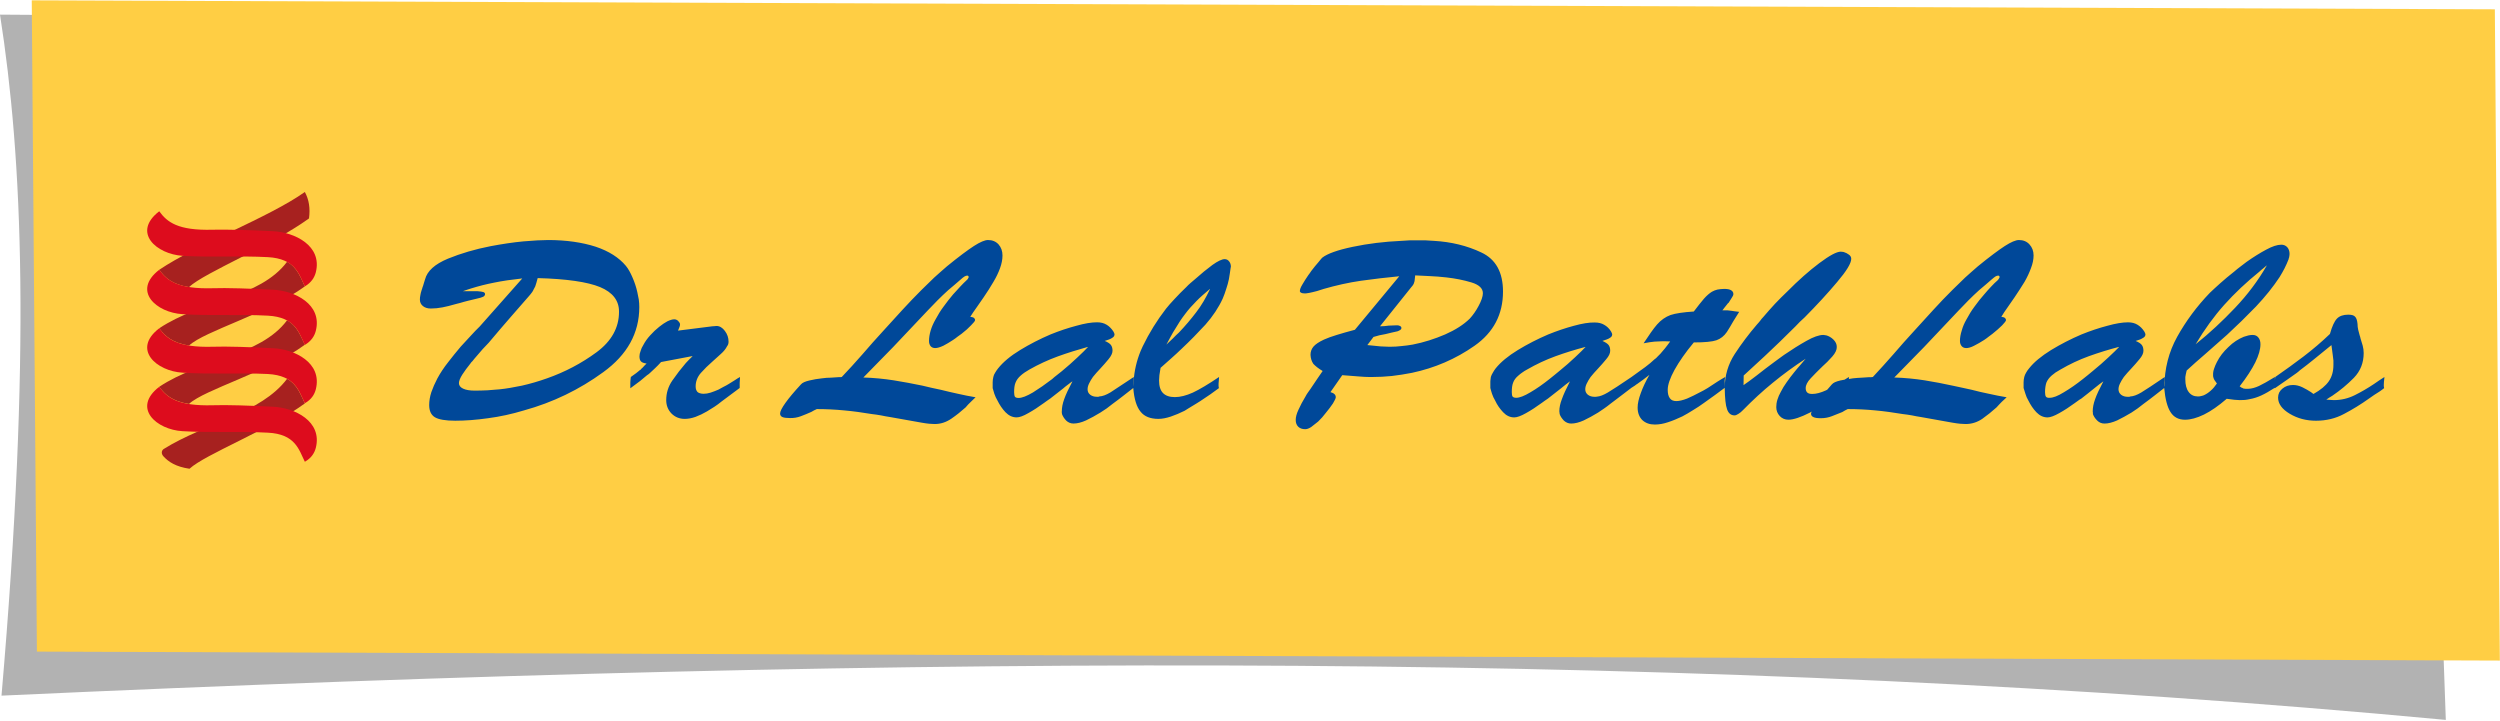 <svg version="1.2" xmlns="http://www.w3.org/2000/svg" viewBox="0 0 1504 434" width="1504" height="434"><style>.a{fill:#b2b2b2}.b{fill:#ffce44}.c{fill:#004899}.d{fill:#a7211f}.e{fill:#dd0c1d}</style><path class="a" d="m1471.4 433.1l-14.7-414.2-1456.7-10.1c13.6 86.9 18.7 203.5 0.9 409.7 560.9-25.7 1027.3-27 1470.5 14.6z"/><path class="b" d="m22.2 392l1481.7 5.4-3-391.8-1481.8-5.4z"/><path class="c" d="m852.7 144.6q2.6 0 5 0 2.5 0.1 5 0.3c10.3 0.6 19.9 2.9 28.5 7q13 6.1 13 23.5 0 20.6-17.1 32.6c-11.4 8-24 13.4-37.7 16.3q-6.1 1.2-12.1 1.9c-4 0.4-7.8 0.6-11.6 0.6h-2q-2.5 0-5.9-0.3-3.4-0.2-10.3-0.8l-7.1 10.2c1.1 0.3 1.9 0.7 2.5 1.3q0.7 0.7 0.7 1.8 0 0.9-1.7 3.7-1.8 2.7-4.3 5.7-1.1 1.4-2.2 2.7c-0.8 0.8-1.6 1.7-2.4 2.5q-2.3 1.9-4.2 3.3c-1.4 0.9-2.5 1.3-3.6 1.3q-2.7 0-4.2-1.5c-1-1-1.5-2.3-1.5-4.1 0-1.6 0.5-3.7 1.7-6.2q1.7-3.8 4.2-7.9c0.4-0.8 0.9-1.6 1.4-2.3l1.5-2.1q2.2-3.3 4.1-6.1 1.9-2.8 3.3-4.8-2-1.2-3.4-2.3c-0.9-0.7-1.6-1.4-2.2-2-0.5-0.8-1-1.7-1.2-2.5q-0.4-1.2-0.5-2.9c0-1.9 0.6-3.6 1.8-5q1.8-2.1 6.3-4.2 3.1-1.4 7.7-2.8 4.5-1.4 10.9-3.1l26.7-32.2q-11.5 1.1-23 2.7c-7.6 1.1-15.1 2.8-22.4 4.9q-4.7 1.6-6.9 2-2 0.5-3.8 0.7h-1.1q-1.2 0-1.9-0.4-0.7-0.4-0.7-1c0-1 0.5-2.3 1.6-4.1q1.5-2.6 3.5-5.5l0.9-1.2q0.4-0.5 0.8-1.2c1.6-2 3-3.9 4.4-5.4q2-2.5 2.3-2.7c3.1-2.4 9.2-4.6 18.3-6.5q13.8-2.9 29.3-3.6c1.7-0.1 3.3-0.2 4.9-0.3q2.4 0 4.7 0zm184.5 29.2q2.9 0 4.2 0.8c0.9 0.5 1.4 1.3 1.4 2.3q0 0.9-1 2.3-0.9 1.4-1.9 3-0.3 0.1-0.5 0.4c-0.1 0.1-0.2 0.3-0.3 0.4l-1.6 2q-0.8 0.9-1.3 1.7c1.2 0 2.3 0 3.1 0q1.3 0.1 2.5 0.3 1 0.2 2 0.3 1 0.1 2.5 0.3l-3.5 5.6-2.1 3.6q-1 1.7-1.8 2.9c-1.7 2.5-3.8 4.1-6.3 5q-3.8 1.3-13.6 1.3c-5 6-8.8 11.5-11.6 16.5q-4.1 7.5-4.1 12 0 3.4 1.3 5.1 1.2 1.7 3.9 1.7 2.5 0 6.4-1.5 3.7-1.6 7.6-3.7 1.2-0.6 2.5-1.3c0.8-0.5 1.6-0.9 2.4-1.4 2-1.3 4-2.6 5.8-3.8 1.9-1.2 3.4-2.1 4.7-2.8q-0.2 0.7-0.3 1.6-0.1 0.9 0 1.6v3.3q-2.6 2-5.8 4.3-3.2 2.4-6.7 4.8c-2 1.5-4.2 2.9-6.5 4.3q-3.3 2.1-6.5 3.8c-3 1.4-5.8 2.6-8.6 3.5q-4.1 1.4-8 1.4-4.6 0-7.5-2.7c-1.8-1.8-2.8-4.3-2.8-7.5q0-3.6 1.9-8.7 1.8-5.1 5.2-11-2.4 1.9-3.9 3c-1 0.7-1.9 1.4-2.8 2 0 0-0.1 0-0.1 0.1l-0.3 0.2c-0.5 0.3-1.1 0.7-1.7 1.2q-0.9 0.6-2.2 1.4c0 0-0.1 0-0.1 0.1q-2.3 1.7-5.5 4.2-3.3 2.6-7 5.3-1.7 1.4-3.6 2.7c-1.2 0.8-2.4 1.6-3.7 2.5q-4.4 2.7-8.6 4.7-4.2 1.9-7.6 1.9c-1.6 0-3.1-0.6-4.4-1.8-1.2-1.3-2.1-2.6-2.5-3.9q0-0.5-0.1-0.9-0.1-0.3-0.1-0.8 0-3.3 1.5-7.2 1.4-4 4.9-10.8-2 1.4-5.5 4.3c-2.4 1.9-5 3.9-7.8 6.1q-1 0.6-1.9 1.3l-1.8 1.3q-4.9 3.6-9.4 6.1-4.6 2.6-7.1 2.6-3.8 0-6.7-3.1c-2-2.1-3.6-4.4-4.8-7q-1.2-2-1.9-4.1c-0.4-1.4-0.8-2.5-1-3.5v-3.4c0-0.5 0-1 0.1-1.6q0.1-0.9 0.2-1.6c0.3-0.9 0.6-1.7 1.2-2.6q0.7-1.3 1.7-2.6 4.6-5.7 13.3-11 8.7-5.3 18.3-9.4 7.9-3.2 15.4-5.2 7.5-2.1 12.6-2 3.4 0 5.7 1.4c1.6 0.9 3 2.2 4.1 4q0.3 0.6 0.5 1 0.2 0.4 0.2 0.7 0 1.2-1 1.9c-0.7 0.5-1.4 0.9-2.3 1.2q-0.8 0.3-1.5 0.5-0.6 0.2-1.1 0.4 2.6 1.1 3.7 2.4 1 1.3 1 3.5 0 2.3-2.4 5.1c-1.5 1.9-3.2 3.7-5 5.7q-1.2 1.3-2.3 2.5-1.1 1.2-2.1 2.5-1.4 2-2.3 3.9c-0.6 1.2-0.9 2.4-0.9 3.5q0 2 1.6 3.3 1.6 1.2 3.9 1.2h0.8q0.4 0 0.8-0.1 2.6-0.2 6.5-2.5 3.9-2.3 14.2-9.3c3.4-2.4 6.1-4.4 8.3-6q3.2-2.4 5.5-4.6c0.7-0.5 1.4-1 1.9-1.7 0.6-0.6 1.1-1.1 1.7-1.7 0.9-1 1.8-2.1 2.8-3.3 0.9-1.2 2-2.5 3.1-4.1q-1.7-0.1-2.9-0.1h-2q-2 0-4.5 0.2c-1.6 0.1-3.8 0.5-6.6 1q2.5-3.7 4.4-6.5c1.4-1.9 2.5-3.5 3.7-4.8q3.5-4 8.1-5.7c3-1 7.7-1.7 14-2.1q3.7-4.9 6.1-7.7 2.5-2.8 4.8-4.2 1.6-0.9 3.3-1.3c1.2-0.2 2.5-0.4 4-0.4zm177.4-29.4q3.9 0 6.3 2.6 2.5 2.7 2.5 6.7 0 3.6-1.6 7.7-1.5 4.1-3.8 8.1-1.4 2.3-2.9 4.6l-3.1 4.7q-2.2 3.2-4.3 6.2-2.1 2.9-3.7 5.6 1.3 0.1 2.1 0.6 0.7 0.6 0.7 1.4c0 0.5-0.8 1.5-2.3 3.1q-2.4 2.4-5.8 5.1-1.2 0.9-2.4 1.8l-1.3 1-1.3 0.9q-3.1 2-6.1 3.5c-1.9 1-3.5 1.4-4.7 1.4-1.2 0-2.1-0.4-2.7-1.1q-1.1-1.2-1.1-3.2 0-2.9 1.1-6.3 0.9-3.3 2.8-6.6c1.4-2.6 3-5.3 4.9-7.8 1.9-2.6 3.8-5.1 5.8-7.3q2.1-2.5 4.2-4.7c1.3-1.4 2.6-2.7 3.9-3.8q0.3-0.3 0.5-0.6l0.3-0.5c0.1-0.1 0.2-0.3 0.3-0.5 0-0.2 0-0.4 0-0.4 0-0.3 0-0.4-0.2-0.6q-0.3-0.2-0.6-0.2-0.7 0-1.6 0.5c-0.6 0.4-1.4 1-2.3 1.8q-1.8 1.6-3.7 3.2-1.8 1.6-3.9 3.3-3.2 2.9-6.3 6-3.1 3.1-6 6.2l-20.8 22-17.9 18.3c6.3 0.2 12.4 0.8 18.2 1.7q8.7 1.4 17.3 3.3c1.9 0.4 3.8 0.8 5.6 1.2 1.8 0.4 3.6 0.8 5.5 1.2 3.4 0.9 6.8 1.7 10.3 2.4q5.3 1.2 10.7 2.1l-3 2.8c-1 1.1-2.1 2.1-3.1 3.3q-4.1 3.7-8.6 6.9-4.6 3.1-10 3.1c-1.8 0-4.4-0.2-7.8-0.8q-5-0.9-19-3.4-2.7-0.4-5.5-1-2.8-0.5-5.5-0.8c-5.5-0.9-11-1.7-16.5-2.2q-8.3-0.8-16.6-0.8c-0.5 0.3-1.1 0.5-1.6 0.8q-0.9 0.5-1.7 1-3.1 1.3-6.3 2.5-3.1 1.2-6.6 1.2-3.2 0-4.5-0.7c-0.9-0.4-1.4-1.1-1.4-2.1 0-0.3 0.3-0.8 0.4-1.2-0.3 0.2-0.7 0.4-1 0.6-5.5 2.8-9.9 4.3-13 4.3q-3.1 0-5.2-2.2-2.1-2.3-2.1-5.4c0-1.4 0.2-2.9 0.7-4.5q0.7-2.3 2-4.6 1.5-3 3.6-5.9 2.1-3 4.3-5.7c1.3-1.6 2.5-3.1 3.7-4.4q1.9-2.1 3.4-4-10.3 6.7-19.7 14.4c-6.3 5.1-12.3 10.7-17.9 16.4q-1.5 1.6-2.9 2.4c-0.9 0.6-1.7 0.9-2.3 0.9-2.2 0-3.7-1.3-4.5-3.7-0.9-2.4-1.3-6.7-1.4-12.7 0-7.5 2-14.3 6-20.5q6.1-9.3 13.4-17.8c0.7-0.7 1.3-1.5 1.9-2.2l0.9-1.2 1-1.1c2.3-2.7 4.6-5.3 7-7.9q3.7-3.9 7.4-7.4 10.1-10.2 19.3-17.1 9.2-6.9 12.9-6.9 0.5 0 1 0.1 0.5 0 1 0.2 1.6 0.5 2.9 1.5c0.9 0.6 1.4 1.5 1.4 2.5q0 4-8.5 14-8.4 10-19.5 21.2-1.4 1.4-2.9 2.7-1.4 1.4-2.7 2.8c-6.4 6.4-12.6 12.4-18.4 17.8l-12.7 11.7-0.1 5.8c2-1.3 4.6-3.3 7.9-5.8q4.9-3.9 10.6-8.1 1.5-1.1 3-2.2 1.4-1 2.9-2.1 7-4.8 13.4-8.4c4.2-2.4 7.7-3.6 10.2-3.6q0.4 0 0.8 0.1c0.3 0.1 0.5 0.1 0.8 0.1 1.6 0.4 3.2 1.3 4.5 2.6 1.4 1.4 2 2.8 2 4.4q0.1 2.6-2.7 5.8-2.8 3.2-6.4 6.4 0 0 0 0.1c-0.1 0-0.2 0.1-0.2 0.1q-3.5 3.4-6.4 6.5-3 3.2-3 5.9 0 1.8 1 2.7 0.9 0.8 2.9 0.8c2.4 0 5.1-0.7 8.4-2.2l0.7-0.4c0.9-1 1.7-2 2.7-3.1 0.9-1.1 2.6-1.8 5.1-2.4 0.8-0.2 1.7-0.3 2.6-0.5l2.6-1.6q0 0.6 0 1.2c0.8-0.1 1.5-0.3 2.4-0.4q2.8-0.3 5.4-0.4 2.7-0.1 4.5-0.3 0.7 0.1 1.2 0 0.5-0.1 0.9-0.1 6-6.4 12.3-13.6c4.1-4.8 8.4-9.6 12.8-14.4q5.6-6.2 11.3-12.4c3.8-4.2 7.6-8.1 11.5-12 2.6-2.5 5.1-5 7.6-7.4 2.6-2.3 5.1-4.6 7.7-6.8 7.1-5.8 12.5-9.8 16.2-12.2q5.6-3.6 8.5-3.6zm-620.2 0q3.9 0 6.3 2.6 2.4 2.7 2.4 6.7 0 3.6-1.5 7.7-1.5 4.1-3.9 8.1-1.3 2.3-2.8 4.6-1.5 2.4-3.1 4.7-2.2 3.2-4.3 6.2-2.1 2.9-3.8 5.6 1.4 0.1 2.2 0.6 0.7 0.6 0.7 1.4c0 0.5-0.8 1.5-2.4 3.1q-2.2 2.4-5.7 5.1-1.2 0.9-2.5 1.8-1.2 1-2.6 1.9-3 2-5.9 3.5-3 1.4-4.9 1.4-1.7 0-2.7-1.1-1-1.2-1-3.2 0-2.9 1-6.3 1-3.3 2.9-6.6c1.4-2.6 3-5.3 4.9-7.8 1.9-2.6 3.8-5.1 5.7-7.3q2.2-2.5 4.3-4.7c1.3-1.4 2.6-2.7 3.8-3.8q0.4-0.3 0.6-0.6l0.3-0.5q0.1-0.2 0.3-0.5c0-0.2 0-0.4 0-0.4 0-0.3 0-0.4-0.2-0.6q-0.3-0.2-0.6-0.2-0.7 0-1.6 0.5-1 0.6-2.3 1.8-1.9 1.6-3.7 3.2l-3.9 3.3q-3.2 2.9-6.3 6-3.1 3.1-6 6.2l-20.8 22-17.9 18.3c6.3 0.2 12.4 0.8 18.2 1.7q8.7 1.4 17.3 3.2c1.9 0.4 3.7 0.9 5.5 1.3 1.8 0.4 3.7 0.8 5.6 1.2 3.4 0.8 6.8 1.7 10.3 2.4q5.2 1.2 10.6 2.1-1.3 1.3-2.9 2.8c-1.1 1-2.1 2.1-3.1 3.3q-4.1 3.7-8.6 6.8c-3.1 2.1-6.4 3.2-10 3.2-1.8 0-4.4-0.2-7.7-0.8q-5.1-0.9-19.1-3.4-2.7-0.4-5.5-1-2.8-0.5-5.5-0.8c-5.5-0.9-11-1.7-16.6-2.2q-8.2-0.8-16.5-0.8c-0.5 0.2-1.1 0.5-1.7 0.8-0.5 0.3-1.1 0.6-1.6 0.9q-3.1 1.4-6.3 2.6-3.2 1.2-6.6 1.1-3.2 0-4.5-0.6c-0.9-0.4-1.4-1.1-1.4-2.1q0-1.9 3.2-6.4 3.2-4.5 9.3-11.1c0.9-1.1 2.6-1.8 5.1-2.4q3.7-0.9 7.6-1.3 2.8-0.4 5.4-0.4 2.7-0.2 4.5-0.3 0.7 0 1.2 0 0.5-0.1 0.8-0.1c4.1-4.3 8.2-8.8 12.4-13.6 4.1-4.8 8.4-9.6 12.8-14.4q5.6-6.2 11.3-12.4 5.7-6.2 11.5-12c2.6-2.5 5.1-5 7.6-7.4 2.6-2.3 5.1-4.6 7.7-6.8 7.1-5.8 12.5-9.8 16.2-12.2q5.6-3.6 8.5-3.6zm142.4 11.5c1 0 1.9 0.4 2.6 1.3q1.1 1.3 1.1 3.3v0.2q0 0.1-0.1 0.1-0.2 1.7-0.5 3.5-0.2 1.8-0.6 3.7-0.6 2.9-1.6 5.8c-0.6 2-1.3 3.9-2.1 5.8q-3.7 8.1-10.4 15.7c-4.6 5-9.3 9.8-14.2 14.4q-3.2 3.1-6.5 6c-2.2 1.9-4.3 3.8-6.3 5.6q-0.4 2.5-0.7 4.4-0.2 1.8-0.2 3.2 0 5.2 2.4 7.6 2.4 2.4 7.1 2.4 4.8 0 10.8-2.7 6-2.8 15.8-9.4c-0.1 1.1-0.1 2-0.2 2.8-0.1 0.7-0.1 1.3-0.1 1.8v0.9q0 0.5 0.2 1.2-2.3 1.6-5.1 3.7c-1.9 1.3-4 2.7-6.1 4.1-1.5 1-3.1 1.9-4.7 2.9-1.6 1-3.2 1.9-4.7 2.9q-4.2 2.1-8.3 3.5c-2.7 0.9-5.2 1.4-7.5 1.4-4.8 0-8.4-1.4-10.7-4.3q-3.6-4.3-4.4-14.1v-0.2l-5.5 4.3c-2.2 1.7-4.5 3.5-7 5.3q-1.7 1.4-3.5 2.7-1.9 1.2-3.8 2.5-4.4 2.7-8.6 4.7-4.2 1.9-7.6 1.9-2.5 0-4.4-1.8-1.8-1.9-2.5-3.9 0-0.5-0.1-0.9-0.1-0.3 0-0.8 0-3.3 1.4-7.2 1.4-4 5-10.8l-0.9 0.6q-1.4 1-3.4 2.6l-1.3 1.1c-2.4 1.9-5 3.9-7.8 6.1q-1 0.6-1.9 1.3-0.9 0.7-1.8 1.3-4.9 3.6-9.4 6.1c-3.1 1.8-5.4 2.6-7.1 2.6q-3.7 0-6.7-3.1c-2-2.1-3.5-4.4-4.8-7-0.8-1.3-1.4-2.7-1.9-4.1q-0.6-2.1-1-3.4v-3.5q0-0.7 0.1-1.6 0.1-0.9 0.3-1.6c0.2-0.9 0.5-1.7 1.1-2.6 0.5-0.9 1.1-1.7 1.7-2.5q4.6-5.8 13.3-11.1 8.7-5.3 18.3-9.4 7.9-3.2 15.5-5.2 7.4-2.1 12.5-2.1 3.4 0 5.8 1.5 2.3 1.4 4 4 0.3 0.6 0.5 1 0.2 0.4 0.2 0.7c0 0.8-0.4 1.5-1 1.9-0.7 0.5-1.4 0.9-2.2 1.2q-0.9 0.3-1.5 0.5c-0.5 0.2-0.9 0.3-1.2 0.4q2.7 1.1 3.7 2.4 1 1.3 1 3.5 0 2.2-2.4 5.1c-1.5 1.9-3.2 3.7-5 5.7q-1.2 1.3-2.3 2.5-1.1 1.2-2.1 2.5-1.4 2-2.3 3.9-0.9 1.8-0.9 3.5c0 1.4 0.5 2.4 1.6 3.3q1.6 1.2 3.9 1.2h0.8c0.3 0 0.5 0 0.8-0.2q2.7-0.1 6.6-2.4 3.8-2.4 14.1-9.3-0.2 1.5-0.2 2.4-0.1 1-0.1 1.8v1.2c0 0.1 0 0.3 0 0.4l0.2-3.2q0.6-9.4 4.2-18.2l1.3-2.9q5.8-12 14-22.6 1.9-2.4 5.1-5.8c2.1-2.3 4.5-4.7 7.1-7.2 0.7-0.8 1.6-1.6 2.5-2.4 0.9-0.8 1.8-1.6 2.7-2.3q5.6-5 10.5-8.6 4.9-3.5 7.4-3.5zm635.6-8.7q2.2 0 3.6 1.5 1.4 1.6 1.4 4.1 0 0.4-0.1 1c0 0.3-0.1 0.7-0.2 1.2q-0.2 0.2-0.2 0.5v0.2l-0.1 0.3q-1 2.6-2.4 5.4-1.4 2.7-3 5.3-5.8 8.8-14.2 17.7-8.5 8.8-17.4 17c-4.4 3.9-8.7 7.7-12.8 11.3q-6.3 5.4-11.5 10.2-0.3 1.3-0.5 2.2c-0.1 0.6-0.2 1.2-0.3 1.7v1.4c0 3.2 0.6 5.7 2 7.6 1.3 1.8 3.2 2.7 5.5 2.7 0.6 0 1.2 0 1.8-0.2 0.6-0.1 1.2-0.3 1.8-0.5 1.5-0.7 2.9-1.6 4.2-2.8 1.4-1.2 2.6-2.7 3.7-4.3q-1-1.3-1.5-2.1c-0.3-0.6-0.6-1.2-0.7-1.8q-0.1-0.4-0.1-0.6v-0.5q-0.1-1.9 0.6-3.9c0.4-1.3 1-2.6 1.7-4q2.4-4.8 6.9-9c2.9-2.9 6.1-4.9 9.3-6.2q1.4-0.5 2.7-0.8 1.2-0.3 2.6-0.3 2.2 0 3.4 1.5 1.3 1.5 1.3 4.1c0 3-1 6.6-3.1 10.9-2.1 4.2-5.2 9-9.4 14.4q0.5 0.3 0.8 0.6c0.3 0.2 0.5 0.3 0.9 0.4 0.3 0.3 0.7 0.4 1.1 0.4 0.4 0.1 0.9 0.1 1.4 0.1h1q2.9-0.1 6.4-1.7 3.4-1.6 9.6-5.4 0 0.7 0 1.6-0.1 0.9-0.1 1.6v-0.6l0.1-0.8q0-0.5 0.1-0.9l0.1-0.9q8.8-6.1 17.1-12.4c5.5-4.2 10.8-8.7 15.8-13.5q1.9-6.8 4.2-9.2 2.3-2.4 6.8-2.4 3.1 0 4.1 1.2 1.2 1.1 1.5 4.4 0 1.7 0.4 3.5c0.3 1.1 0.6 2.3 0.9 3.4q0.2 0.5 0.3 0.9 0.1 0.4 0.2 0.9 0.7 2.1 1.3 4.3 0.6 2.2 0.6 4.5 0 8.8-5.9 14.9-5.9 6-13 10.8-0.9 0.6-1.8 1.1-0.9 0.6-1.8 1.2l2.7 0.2q1.1 0.1 1.9 0.1 6.6 0 12.6-3 6-3 11.5-6.7l3.2-2.2c1-0.7 2.1-1.4 3.1-2q-0.2 1.7-0.3 2.8-0.1 1-0.1 1.8v0.9q0 0.5 0.2 1.2-0.7 0.6-1.3 1-0.7 0.5-1.4 1-1.7 1-3.3 2.1c-1 0.7-2.2 1.5-3.3 2.3q-7 5-14.8 9.1-7.6 4.1-16.9 4.1-8.8 0-15.8-4.2-7-4.2-7-9.7 0-3.3 2.6-5.4 2.6-2.2 6.4-2.2 2.8 0 5.7 1.4 2.8 1.4 5.1 2.9 0.5 0.4 0.8 0.6c0.2 0.1 0.5 0.3 0.7 0.5q6.4-3.6 9.2-7.6 2.8-4 2.8-9.9v-2.6l-0.4-3.3q-0.3-2-0.8-6c-4.3 3.5-7.9 6.4-10.7 8.7q-4.3 3.5-8.2 6.4-0.5 0.5-0.9 0.8-0.5 0.3-1 0.8l-6.1 4.3-7.2 5v-0.3c-3.1 2-5.7 3.5-8.1 4.6q-3.5 1.6-6.9 2.2c-0.9 0.2-1.9 0.4-2.9 0.5q-1.5 0.1-3.2 0.1c-0.8 0-1.9-0.1-3.2-0.2l-4.6-0.6q-7.4 6.4-13.7 9.5-6.4 3.1-11.4 3.1-5.8 0-8.7-4.6-2.9-4.5-3.8-14.5-2.3 1.8-5.5 4.3c-2.2 1.7-4.5 3.5-7 5.3q-1.7 1.4-3.5 2.7l-3.7 2.5q-4.5 2.7-8.6 4.7-4.3 1.9-7.6 1.9-2.6 0-4.4-1.8-1.9-1.9-2.6-3.9 0-0.5 0-0.9c-0.1-0.2-0.1-0.5-0.1-0.8q0-3.3 1.4-7.2 1.4-4 5-10.8c-1.4 0.9-3.2 2.4-5.6 4.3-2.3 1.9-4.9 3.9-7.7 6.1q-1.1 0.6-2 1.3l-1.8 1.3q-4.9 3.6-9.4 6.1-4.6 2.6-7.1 2.6-3.7 0-6.7-3.1c-2-2.1-3.5-4.4-4.8-7q-1.2-2-1.8-4.1-0.7-2.1-1.1-3.5v-3.4c0-0.5 0.1-1 0.1-1.6 0.1-0.6 0.2-1.1 0.3-1.6 0.2-0.9 0.6-1.7 1.1-2.6q0.7-1.3 1.8-2.6c3-3.8 7.4-7.4 13.2-11q8.7-5.3 18.3-9.4 7.9-3.2 15.5-5.2 7.5-2.1 12.5-2.1c2.3 0 4.2 0.5 5.8 1.5q2.3 1.4 4 4 0.4 0.6 0.5 1 0.2 0.4 0.2 0.7 0 1.2-1 1.9c-0.7 0.5-1.5 0.9-2.2 1.2q-0.9 0.3-1.5 0.5c-0.5 0.2-0.9 0.3-1.2 0.4q2.7 1.1 3.7 2.4 1 1.3 1 3.5 0 2.3-2.4 5.1c-1.5 1.9-3.2 3.7-5 5.7q-1.2 1.3-2.3 2.5-1.1 1.2-2.1 2.5-1.4 2-2.3 3.9c-0.6 1.2-0.9 2.4-0.9 3.5q0 2 1.6 3.3 1.6 1.2 3.9 1.2h0.8q0.4 0 0.8-0.2 2.7-0.1 6.6-2.4 3.8-2.3 14.1-9.3-0.1 1.5-0.2 2.4c-0.1 0.7-0.1 1.2-0.1 1.8v1.2l0.1 0.4c0.1-10.8 2.6-20.8 7.7-30 5.3-9.5 11.8-18.3 19.7-26.5 1.6-1.5 3.6-3.4 6.2-5.7q3.8-3.4 8.5-7.1c1.1-1 2.3-1.9 3.6-2.9l3.8-2.9q6.1-4.3 11.7-7.3 5.5-3 9.1-3zm-1042.7-2.8c10.9 0 20.5 1.4 28.6 4 8.1 2.7 14.1 6.6 18.2 11.5 1.5 1.8 2.8 4.2 4 7q1.9 4.3 2.9 8.8 0.5 2.3 0.9 4.5 0.3 2.3 0.3 4.5 0 23.5-21.7 39.2c-14.4 10.5-30.3 18.2-47.7 23q-10.9 3.3-21.6 4.7-10.6 1.5-19.7 1.5-8.8 0-12.3-2.1-3.4-2.1-3.4-7.3 0-3.8 1.3-7.8 1.4-4 3.6-8.2 2.7-5 6.5-9.8c2.5-3.3 5.1-6.4 7.6-9.4q3.1-3.4 6-6.5 2.8-3.1 5.4-5.6l25.6-28.9c-6.4 0.7-12 1.5-16.8 2.5q-7.2 1.4-13.9 3.5-1.2 0.3-2.5 0.8c-0.8 0.3-1.7 0.6-2.6 0.9h9c1.5 0.1 2.7 0.3 3.4 0.5q1 0.4 1 1.2 0 1-1.1 1.6c-0.8 0.4-2.1 0.8-4 1.2q-2.3 0.5-5 1.2c-1.7 0.4-3.4 0.9-5.1 1.4q-0.9 0.2-1.6 0.4-0.8 0.3-1.5 0.4-3.7 1.1-7.3 1.8-3.6 0.7-7 0.7-3 0-4.8-1.5-1.8-1.5-1.8-3.9 0-1.3 0.3-2.7 0.2-1.3 0.7-2.8 0.2-0.6 0.4-1.2c0.1-0.5 0.3-1 0.5-1.5l0.6-2q0.4-1 0.6-1.9c1.3-5.1 5.9-9.2 13.8-12.5q11.8-4.8 25.6-7.5c6.9-1.3 13.5-2.3 19.8-2.9q9.4-0.8 14.8-0.8zm76 47.7q1.2 0 2.2 0.9c0.6 0.6 1.1 1.3 1.2 1.9v0.5q0 0.6-0.4 1.5-0.3 0.9-0.8 2l20.6-2.6q0.8 0 1.5-0.1l1-0.1q2.9 0 5.1 3 2.2 2.9 2.2 6.5 0 0.7-0.2 1.4-0.2 0.7-0.7 1.3-1.2 2.4-3.7 4.6c-1.7 1.5-3.4 3.1-5.2 4.7q-3.7 3.2-6.9 6.8-3.1 3.6-3.1 8.1c0 1.5 0.4 2.5 1.1 3.3q1.1 1 3.6 1.1 2.1 0 4.3-0.7c1.5-0.5 3.1-1.1 4.7-1.8q1.5-0.8 3.1-1.7c1.1-0.5 2.1-1.1 3.1-1.7q1.9-1.1 3.7-2.3c1.1-0.8 2.2-1.4 3.1-1.9q0 0.9-0.1 1.8-0.1 0.8-0.1 1.6v3.2q-2.2 1.7-5.1 3.8c-1.9 1.4-3.8 2.9-5.9 4.4-1.3 1.1-2.7 2.1-4.2 3.1-1.4 0.9-3 1.9-4.5 2.8q-3.4 2-6.9 3.3-3.4 1.2-6.5 1.2c-3.1 0-5.8-1.1-7.9-3.2q-3.2-3.3-3.2-8.1c0-4.2 1.2-8.2 3.7-11.8q3.8-5.5 8.1-10.5 1-1.1 2-2.1c0.7-0.6 1.4-1.4 2.1-2.1l-19 3.6q-2 2.2-3.6 3.7-1.6 1.6-3.1 2.9-0.5 0.4-0.8 0.7c-0.3 0.2-0.5 0.4-0.9 0.6q-1.9 1.7-4.2 3.5-2.4 1.8-5.9 4.4v-3.4q0-0.8 0.1-1.6c0.1-0.6 0.1-1.2 0.2-1.8 1.2-0.9 2.3-1.7 3.2-2.3 0.8-0.7 1.6-1.2 2.2-1.8q0.2-0.1 0.5-0.3c0.1-0.2 0.3-0.3 0.5-0.6 0.5-0.4 0.9-0.8 1.4-1.4 0.4-0.5 1-1 1.7-1.7q-2.4-0.3-3.3-1.2c-0.7-0.6-1-1.7-1-3.1q0-1.5 0.7-3.3 0.5-1.8 1.6-3.5 1.6-3.1 4.2-5.9 2.5-2.8 5.4-5.1c1.7-1.4 3.3-2.4 4.9-3.3q2.5-1.2 4.2-1.2zm548.1 16.6c-6.1 1.6-12.2 3.5-18 5.6q-8.8 3.2-17.1 8-1.7 0.9-2.9 1.8c-0.8 0.6-1.6 1.1-2.3 1.8q-2.4 2-3.2 4.3c-0.6 1.5-0.8 3.4-0.8 5.7q0 2 0.5 2.7c0.5 0.5 1.1 0.7 2.2 0.7q3 0 8.5-3.3c3.8-2.2 7.6-4.9 11.5-8l3.1-2.5c1-0.8 1.9-1.6 2.8-2.3q5.3-4.3 9.5-8.3c2.8-2.6 4.9-4.7 6.2-6.1zm-299.4 0c-6.1 1.7-12.2 3.6-18 5.7q-8.8 3.2-17.1 7.9-1.6 1-2.9 1.8c-0.9 0.6-1.6 1.2-2.3 1.8q-2.3 2-3.2 4.4c-0.6 1.5-0.8 3.4-0.8 5.7 0 1.3 0.2 2.2 0.5 2.7q0.6 0.7 2.2 0.7 3 0 8.6-3.3 5.5-3.4 11.5-8 1.4-1.3 3-2.5 1.5-1.3 2.9-2.3 5.2-4.3 9.4-8.3c2.8-2.6 4.9-4.7 6.2-6.1zm620.3 0c-6.2 1.6-12.2 3.5-18.1 5.6q-8.8 3.2-17 8-1.7 1-3 1.8c-0.8 0.6-1.6 1.2-2.3 1.8-1.5 1.3-2.6 2.8-3.2 4.3-0.5 1.5-0.8 3.5-0.8 5.7q0 2.1 0.6 2.8 0.6 0.7 2.1 0.6 3.1 0.1 8.6-3.3 5.6-3.3 11.5-8 1.5-1.2 3-2.4 1.5-1.3 2.9-2.4c3.5-2.8 6.6-5.6 9.4-8.2q4.3-4 6.3-6.1zm-951.2-41.5q-0.5 1.7-0.8 2.9-0.4 1.2-0.7 2.2c-0.3 0.7-0.7 1.3-1 1.9-0.2 0.6-0.6 1.1-0.9 1.6l-1 1.3q-0.5 0.6-1.2 1.4-4.2 4.8-10.3 11.8-6.2 7.1-13.6 15.9c-0.8 0.8-2 2.1-3.6 3.8q-2.3 2.7-5 5.8-0.6 0.7-1.2 1.5c-0.5 0.4-0.9 0.9-1.2 1.4q-2.9 3.6-4.9 6.7-2 3.2-2 5.1 0 2.1 2.5 3.3 2.5 1.2 7.1 1.2c2.6 0 5.1-0.1 7.6-0.2q3.7-0.3 7.4-0.6c4-0.4 8.4-1.2 13.3-2.2q7.5-1.7 15.1-4.4c10.8-3.8 20.7-9 29.8-15.7q13.5-10 13.5-24.3 0.1-10.1-11.4-14.9-11.5-4.7-37.5-5.4zm527.9-1.7q-0.2 2.3-0.4 3.6c-0.2 0.9-0.5 1.8-1.1 2.6q-0.2 0.3-0.4 0.5-0.3 0.3-0.5 0.6l-18.8 23.5q1.3 0 2.6-0.1l2.6-0.3c0.8 0 1.6-0.1 2.5-0.1q1.3-0.1 2.6-0.1 1.1 0 1.9 0.5 0.7 0.4 0.7 1.2 0 0.6-0.7 1.1-0.8 0.5-1.6 0.8c-1.2 0.3-2.5 0.6-3.6 0.8q-1.8 0.4-3.7 0.9-1.8 0.3-3.6 0.7-1.8 0.5-3.6 1l-3.7 4.9q5.2 0.6 8 0.8 2.8 0.2 4.9 0.2h1.1q3.2 0 6.5-0.4 3.4-0.3 6.8-0.9c6.7-1.3 13.2-3.4 19.5-6.1q9.3-4.1 14.8-9.5c1-1.1 1.9-2.2 2.8-3.5q1.4-2 2.5-4.1 1.2-2.2 1.9-4.2 0.7-2 0.7-3.5 0-4.4-6.9-6.5-7-2.1-15-3-5.3-0.6-10.2-0.8-4.9-0.3-8.1-0.4h-0.5zm-123.5 8.3l-4.4 3.8c-1.4 1.2-2.6 2.4-3.7 3.5-2.6 2.6-4.9 5.2-6.9 7.9q-3.1 4-5.8 8.7c-0.9 1.4-1.8 2.9-2.7 4.6q-1.3 2.3-2.7 5 2-1.9 3.9-3.7 1.8-1.9 3.7-3.6c3.7-3.9 7.2-8 10.3-12.1 3.2-4.1 5.9-8.8 8.3-13.9zm635.7-14.1q-1 0.9-2.1 1.8-1.1 0.8-2.1 1.8-12 9.7-21.3 20.1-9.2 10.3-17.2 23.7c8.4-6.7 16.2-14 23.7-21.9q11.3-11.9 19-25.3z"/><path class="d" d="m172.7 227.9c6.4 3.6 8.2 9.7 10.7 14.8-22.9 16.6-59.8 30.5-69.4 39.3-8.1-1.2-12.5-4-15.7-7.5-1.5-1.7-1.1-3.5 0.2-4.4 25-15.6 58.5-21.3 74.2-42.2zm0-35.2c6.4 3.6 8.2 9.7 10.7 14.7-22.9 16.7-60.1 26.8-69.7 35.6-10.1-1.6-14.5-5.6-17.9-10.3 25.2-16.8 60.7-18.3 76.9-40zm0-35.2c6.4 3.6 8.2 9.7 10.7 14.8-22.9 16.6-60.1 26.7-69.7 35.6-10.1-1.7-14.5-5.7-17.9-10.4 25.2-16.8 60.7-18.3 76.9-40zm10.7-42c2.5 4.6 3.3 9.8 2.5 15.9-22.9 16.6-62.6 32.4-72.2 41.3-10.2-1.6-14.5-5.7-17.9-10.4 23.2-15.6 65.9-31.4 87.6-46.8z"/><path class="e" d="m95.8 232.7c4.7 6.5 11.2 11.7 32.2 11.1 8-0.3 22.8 0.2 36.3 0.9 12.9 0.6 29.7 8.7 25.7 24.7-0.8 3.1-2.6 6.1-6.6 8.4-3.6-7.3-5.7-16.7-22.3-17.5-16.7-0.9-34.6 0.1-51.3-0.9-15.6-0.9-30.6-13.9-14-26.7zm0-35.2c4.7 6.5 11.2 11.7 32.2 11.1 8-0.3 22.8 0.2 36.3 0.9 12.9 0.6 29.7 8.7 25.7 24.7-0.8 3.1-2.6 6.1-6.6 8.4-3.6-7.3-5.7-16.7-22.3-17.6-16.7-0.8-34.6 0.3-51.3-0.8-15.6-0.9-30.6-14-14-26.7zm0-35.2c4.7 6.5 11.2 11.7 32.2 11.1 8-0.3 22.8 0.2 36.3 0.9 12.9 0.6 29.7 8.7 25.7 24.7-0.8 3.1-2.6 6.1-6.6 8.5-3.6-7.4-5.7-16.7-22.3-17.6-16.7-0.9-34.6 0.2-51.3-0.9-15.6-0.9-30.6-13.9-14-26.7zm0-35.2c4.7 6.5 11.2 11.7 32.2 11.1 8-0.2 22.8 0.2 36.3 0.9 12.9 0.6 29.7 8.7 25.7 24.7-0.8 3.1-2.6 6.1-6.6 8.5-3.6-7.4-5.7-16.7-22.3-17.6-16.7-0.9-34.6 0.2-51.3-0.8-15.6-1-30.6-14-14-26.8z"/></svg>